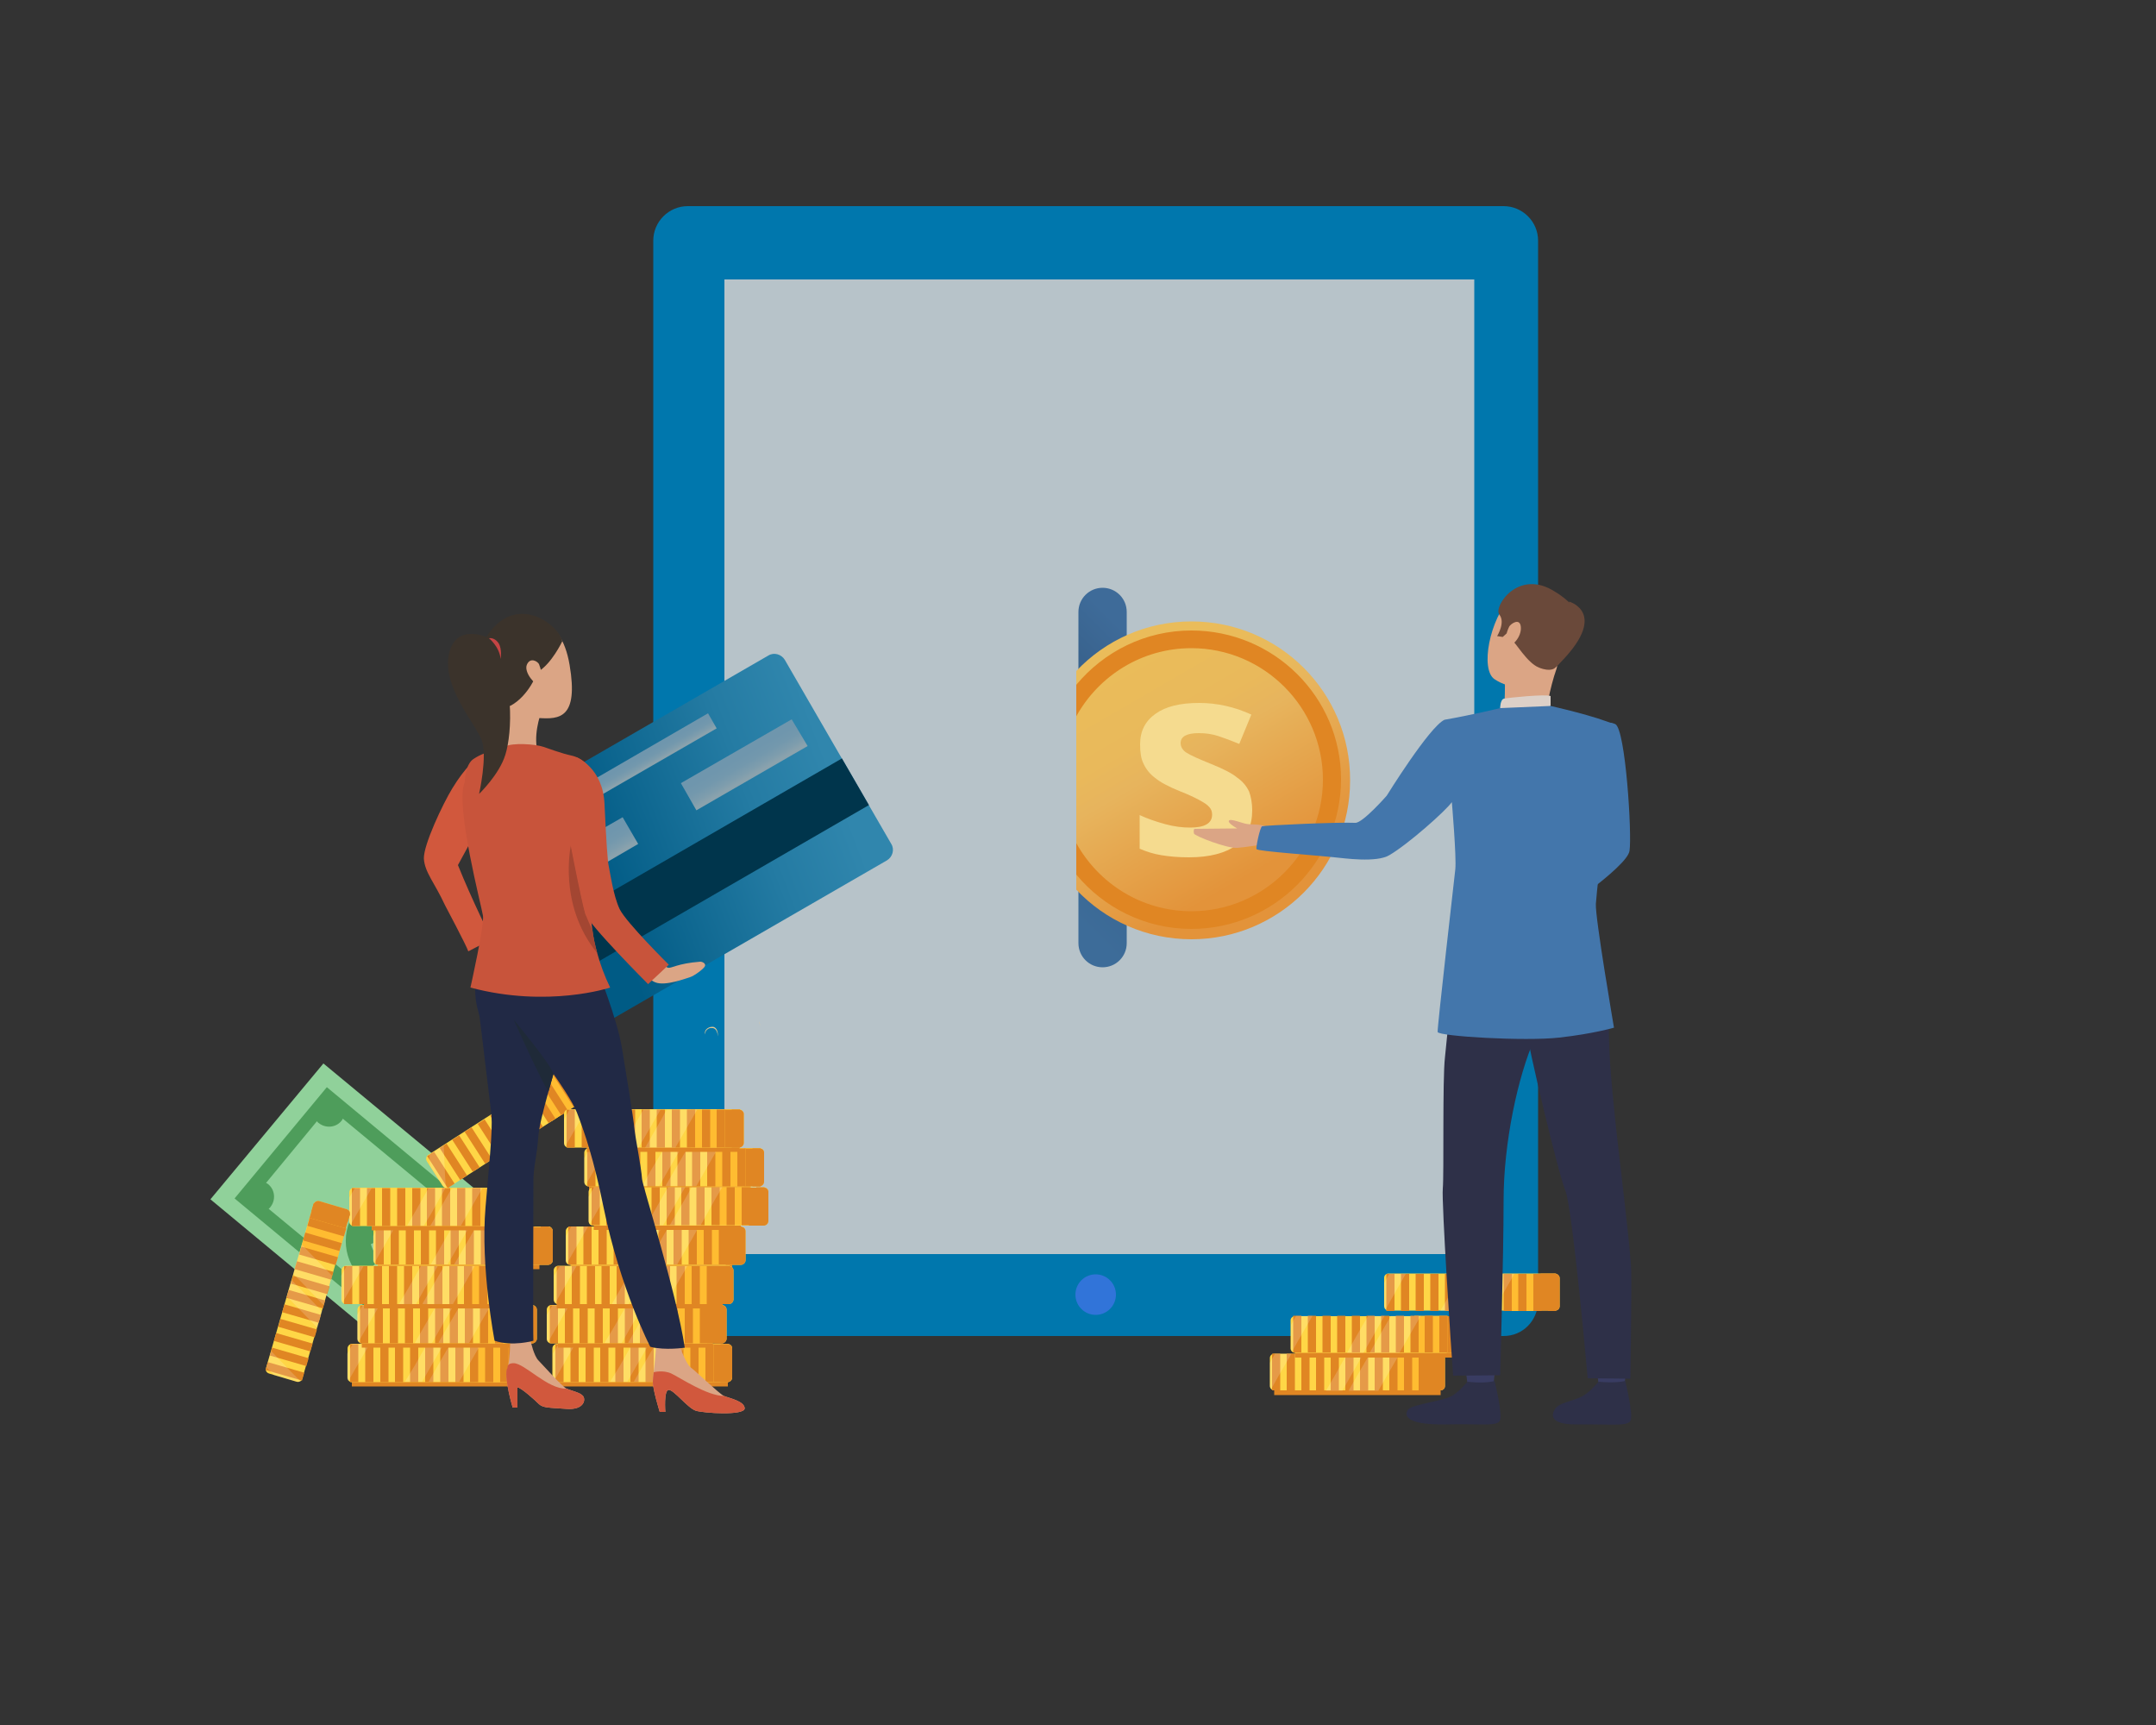 <svg xmlns="http://www.w3.org/2000/svg" xmlns:xlink="http://www.w3.org/1999/xlink" id="prefix__OBJECTS" x="0" y="0" viewBox="0 100 500 400" xml:space="preserve"><rect x="0" y="100" width="500" height="400" fill="#333333" stroke="none"/><style>@-webkit-keyframes effect-2{0%,to{transform:translateX(0);-webkit-transform:translateX(0)}50%{transform:translateX(25px) rotateY(-25deg);-webkit-transform:translateX(25px) rotateY(-25deg)}}@keyframes effect-2{0%,to{transform:translateX(0);-webkit-transform:translateX(0)}50%{transform:translateX(25px) rotateY(-25deg);-webkit-transform:translateX(25px) rotateY(-25deg)}}@-webkit-keyframes effect-1{0%,to{transform:rotateY(0deg) translateX(0);-webkit-transform:rotateY(0deg) translateX(0)}50%{transform:rotateY(25deg) translateX(50px);-webkit-transform:rotateY(25deg) translateX(50px)}}@keyframes effect-1{0%,to{transform:rotateY(0deg) translateX(0);-webkit-transform:rotateY(0deg) translateX(0)}50%{transform:rotateY(25deg) translateX(50px);-webkit-transform:rotateY(25deg) translateX(50px)}}.prefix__st4{fill:#e2c793}.prefix__st5{fill:#e08623}.prefix__st6{fill:#ffd646}.prefix__st7{fill:#ffbc31}.prefix__st8{opacity:.17;fill:#fff}.prefix__st10{fill:#90d19a}.prefix__st11{fill:#4e9d5b}.prefix__st17{fill:#d1583d}.prefix__st18{fill:#dba585}.prefix__st19{fill:#212945}.prefix__st21{fill:#c8543b}.prefix__st22{fill:#3b332b}.prefix__st28{fill:#4376ab}.prefix__st29{fill:#393c62}.prefix__st30{fill:#2e3048}.prefix__st31{fill:#6a493a}.prefix__effect-2{-webkit-animation:effect-2 5s cubic-bezier(.075,.82,.165,1) infinite;animation:effect-2 5s linear cubic-bezier(.075,.82,.165,1) infinite}</style><path d="M348.7 409.8H159.5c-4.4 0-8-3.6-8-8v-246c0-4.4 3.6-8 8-8h189.2c4.4 0 8 3.6 8 8v246c-.1 4.5-3.6 8-8 8z" fill="#0077ad"></path><path fill="#b7c3c9" d="M168 164.8h173.9v226H168z"></path><circle cx="254.1" cy="400.2" r="4.7" opacity=".54" fill="#5c71ff"></circle><path class="prefix__st4" d="M176.3 338.2c0-.4-.1-.9-.2-1.4v-.3.6c.1.4.2.8.2 1.1zM165.4 338.1h-.3c-.5 0-1.1.3-1.4.7-.2.3-.3.7-.2 1.1 0-.3.1-.5.2-.8.3-.5.9-.8 1.4-.7h.3c.8.2 1 1.2 1.1 1.9v-.2c0-.7-.2-1.8-1.1-2z"></path><path class="prefix__st5" d="M295.5 421.6h38.6v1.9h-38.6z"></path><path class="prefix__st6" d="M335.1 414.9v6.5c0 .6-.5 1-1 1h-38.6c-.3 0-.5-.1-.7-.3-.2-.2-.3-.5-.3-.7v-6.5c0-.6.5-1 1-1H334c.6 0 1.1.5 1.1 1z"></path><path class="prefix__st5" d="M335.1 414.9v6.5c0 .6-.5 1-1 1h-3.4v-8.5h3.4c.5 0 1 .5 1 1z"></path><path class="prefix__st7" d="M323.1 413.9h7.7v8.5h-7.7z"></path><path class="prefix__st5" d="M295 413.9h1.9v8.5H295zM298.4 413.9h1.9v8.5h-1.9zM301.8 413.9h1.9v8.5h-1.9zM305.2 413.9h1.9v8.5h-1.9zM308.6 413.9h1.9v8.5h-1.9zM312 413.9h1.9v8.5H312zM315.4 413.9h1.9v8.5h-1.9zM318.8 413.9h1.9v8.5h-1.9zM322.2 413.9h1.9v8.5h-1.9zM325.6 413.9h1.9v8.5h-1.9zM329 413.9h1.9v8.5H329zM332.4 413.9h1.9v8.5h-1.9z"></path><path class="prefix__st8" d="M316.2 413.9l-3.3 5.8-1.6 2.8h-3.8l2.1-3.6 2.8-5zM299.5 413.9l-3.3 5.7-1.4 2.5c-.2-.2-.3-.5-.3-.7V416l1.2-2.1h3.8zM324.6 413.9l-1.5 2.6-3.4 5.9v.1h-6.9l.1-.3 3.4-5.9 1.4-2.4z"></path><g><path class="prefix__st5" d="M300.3 412.9h36.5v1.9h-36.5z"></path><path class="prefix__st6" d="M339.9 406.2v6.5c0 .6-.5 1-1 1h-38.6c-.3 0-.5-.1-.7-.3-.2-.2-.3-.5-.3-.7v-6.5c0-.6.5-1 1-1h38.6c.6-.1 1 .4 1 1z"></path><path class="prefix__st5" d="M339.9 406.2v6.5c0 .6-.5 1-1 1h-3.4v-8.5h3.4c.6-.1 1 .4 1 1z"></path><path class="prefix__st7" d="M328 405.1h7.7v8.5H328z"></path><path class="prefix__st5" d="M299.9 405.1h1.9v8.5h-1.9zM303.3 405.1h1.9v8.5h-1.9zM306.7 405.1h1.9v8.5h-1.9zM310.1 405.1h1.9v8.5h-1.9zM313.5 405.1h1.9v8.5h-1.9zM316.9 405.1h1.9v8.5h-1.9zM320.3 405.1h1.9v8.5h-1.9zM323.7 405.1h1.9v8.5h-1.9zM327.1 405.1h1.9v8.5h-1.9zM330.4 405.1h1.9v8.5h-1.9zM333.8 405.1h1.9v8.5h-1.9zM337.2 405.1h1.9v8.5h-1.9z"></path><path class="prefix__st8" d="M321.1 405.1l-3.3 5.8-1.6 2.8h-3.8l2-3.6 2.9-5zM304.4 405.1l-3.3 5.7-1.4 2.5c-.2-.2-.3-.5-.3-.7v-5.4l1.2-2.1h3.8zM329.5 405.1l-1.5 2.6-3.4 5.9v.1h-6.9l.1-.3 3.4-5.9 1.4-2.4z"></path></g><g><path class="prefix__st6" d="M361.7 396.4v6.5c0 .6-.5 1-1 1H322c-.3 0-.5-.1-.7-.3-.2-.2-.3-.5-.3-.8v-6.5c0-.6.5-1 1-1h38.7c.5.1 1 .5 1 1.1z"></path><path class="prefix__st5" d="M361.7 396.4v6.5c0 .6-.5 1-1 1h-3.4v-8.6h3.4c.5.1 1 .5 1 1.1z"></path><path class="prefix__st7" d="M349.7 395.4h7.7v8.6h-7.7z"></path><path class="prefix__st5" d="M321.5 395.4h1.9v8.6h-1.9zM324.9 395.4h1.9v8.6h-1.9zM328.3 395.4h1.9v8.6h-1.9zM331.7 395.4h1.9v8.6h-1.9zM335.1 395.4h1.9v8.6h-1.9zM338.5 395.4h1.9v8.6h-1.9zM341.9 395.4h1.9v8.6h-1.9zM345.3 395.4h1.9v8.6h-1.9zM348.7 395.4h1.9v8.6h-1.9zM352.1 395.4h1.9v8.6h-1.9zM355.6 395.4h1.9v8.6h-1.9zM359 395.4h1.9v8.6H359z"></path><path class="prefix__st8" d="M342.8 395.4l-3.3 5.7-1.7 2.9H334l2.1-3.6 2.8-5zM326 395.4l-3.3 5.8-1.4 2.5c-.2-.2-.3-.5-.3-.8v-5.4l1.2-2.1h3.8zM351.2 395.4l-1.5 2.6-3.4 5.9-.1.1h-6.9l.2-.3 3.4-6 1.3-2.3z"></path></g><g><defs><path id="prefix__SVGID_1_" d="M113.8 373c.6 1.3 0 2.8-1.2 3.5-12.8 6.8-22.8 18.9-27.1 32.7-.4 1.4-1.8 2.2-3.2 1.9-1.4-.3-58.4-50.3-57.9-51.8 4.7-15.1 15.7-28.4 29.7-35.8 1.2-.8 59.1 48.2 59.7 49.5z"></path></defs><clipPath id="prefix__SVGID_2_"><use xlink:href="#prefix__SVGID_1_"></use></clipPath><g clip-path="url(#prefix__SVGID_2_)"><path class="prefix__st10" d="M48.8 378.1l44.6 37 4.2 3.5c.4-1.2.9-2.5 1.4-3.7.4-1 .9-2 1.4-3.1 4-8.1 10.1-15.4 17.4-20.7.9-.7 1.8-1.3 2.8-1.9 1.1-.7 2.3-1.4 3.4-2l-4.2-3.5L75 346.6l-26.2 31.5z"></path><path class="prefix__st11" d="M54.4 377.9L95 411.6l4.1 3.4c.4-1 .9-2 1.4-3.1l-4-3.3-34.2-28.3c.1-.1.3-.2.4-.4 1.3-1.6 1.1-4-.5-5.3-.1-.1-.3-.2-.5-.3L73.5 360c.1.1.2.3.4.4 1.6 1.3 4 1.1 5.3-.5.1-.1.2-.3.3-.5l34.3 28.4 4 3.4c.9-.7 1.8-1.3 2.8-1.9l-4.1-3.4-40.7-33.8-21.4 25.8z"></path><path class="prefix__st11" d="M83 380c-4.3 5.2-3.6 12.8 1.6 17.1 5.2 4.3 12.9 3.6 17.1-1.6 4.3-5.2 3.6-12.9-1.6-17.1-5.2-4.3-12.8-3.6-17.1 1.6z"></path><g><path class="prefix__st10" d="M90.7 382.8c1.4-1.6 3.4-1.5 5.2-.2l1.7-1.9 1.6 1.3-1.7 2c1 1.2 1.7 2.7 2 4.1l-2.3 1c-.2-1.6-1.1-3.3-2.1-4.2-.8-.7-1.6-.9-2.1-.3-1.5 1.7 4.2 4.9 1.5 8.1-1.2 1.4-3 1.5-4.9.4L88 395l-1.6-1.3 1.6-1.8c-1-1-1.7-2.3-2-3.4l2.3-1c.5 1.4 1.3 2.8 2 3.4.7.6 1.4.8 1.8.3 1.4-1.9-4.3-5.1-1.4-8.4z"></path></g></g></g><g><path class="prefix__st5" d="M81.6 419.6h39.6v1.9H81.6z"></path><path class="prefix__st6" d="M122.2 412.7v6.7c0 .6-.5 1.1-1.1 1.1H81.6c-.3 0-.5-.1-.7-.3-.2-.2-.3-.5-.3-.8v-6.7c0-.6.5-1.1 1.1-1.1h39.6c.5.1.9.5.9 1.1z"></path><path class="prefix__st5" d="M122.2 412.7v6.7c0 .6-.5 1.1-1.1 1.1h-3.5v-8.8h3.5c.7 0 1.1.4 1.1 1z"></path><path class="prefix__st7" d="M110 411.7h7.9v8.8H110z"></path><path class="prefix__st5" d="M81.2 411.7h1.9v8.8h-1.9zM84.7 411.7h1.9v8.8h-1.9zM88.2 411.7h1.9v8.8h-1.9zM91.6 411.7h1.9v8.8h-1.9zM95.1 411.7H97v8.8h-1.9zM98.6 411.7h1.9v8.8h-1.9zM102.1 411.7h1.9v8.8h-1.9zM105.6 411.7h1.9v8.8h-1.9zM109 411.7h1.9v8.8H109zM112.5 411.7h1.9v8.8h-1.9zM116 411.7h1.9v8.8H116zM119.5 411.7h1.9v8.8h-1.9z"></path><path class="prefix__st8" d="M102.9 411.7l-3.4 5.9-1.6 2.8h-4l2.2-3.6 2.9-5.1zM85.7 411.7l-3.4 5.9-1.5 2.6c-.2-.2-.3-.5-.3-.8v-5.5l1.3-2.2h3.9zM111.5 411.7l-1.5 2.6-3.5 6.1h-7.1l.1-.2 3.5-6.1 1.4-2.4z"></path><g><path class="prefix__st5" d="M83.9 410.6h37.5v1.9H83.9z"></path><path class="prefix__st6" d="M124.5 403.7v6.7c0 .6-.5 1.1-1.1 1.1H83.9c-.3 0-.5-.1-.7-.3-.2-.2-.3-.5-.3-.8v-6.7c0-.6.5-1.1 1.1-1.1h39.6c.4.1.9.5.9 1.1z"></path><path class="prefix__st5" d="M124.5 403.7v6.7c0 .6-.5 1.1-1.1 1.1H120v-8.8h3.5c.5 0 1 .4 1 1z"></path><path class="prefix__st7" d="M112.3 402.7h7.9v8.8h-7.9z"></path><path class="prefix__st5" d="M83.5 402.7h1.9v8.8h-1.9zM86.9 402.7h1.9v8.8h-1.9zM90.4 402.7h1.9v8.8h-1.9zM93.9 402.7h1.9v8.8h-1.9zM97.4 402.7h1.9v8.8h-1.9zM100.9 402.7h1.9v8.8h-1.9zM104.3 402.7h1.9v8.8h-1.9zM107.8 402.7h1.9v8.8h-1.9zM111.3 402.7h1.9v8.8h-1.9zM114.8 402.7h1.9v8.8h-1.9zM118.3 402.7h1.9v8.8h-1.9zM121.8 402.7h1.9v8.8h-1.9z"></path><path class="prefix__st8" d="M105.2 402.7l-3.4 5.9-1.6 2.8h-4l2.1-3.7 2.9-5zM88 402.7l-3.4 5.9-1.5 2.6c-.2-.2-.3-.5-.3-.8v-5.5l1.3-2.2H88zM113.8 402.7l-1.5 2.6-3.5 6.1h-7.1l.1-.3 3.5-6 1.4-2.4z"></path></g><g><path class="prefix__st5" d="M87.6 392.4h37.5v1.9H87.6z"></path><path class="prefix__st6" d="M128.2 385.5v6.7c0 .6-.5 1.1-1.1 1.1H87.6c-.3 0-.5-.1-.7-.3-.2-.2-.3-.5-.3-.8v-6.7c0-.6.5-1.1 1.1-1.1h39.6c.4 0 .9.5.9 1.1z"></path><path class="prefix__st5" d="M128.2 385.5v6.7c0 .6-.5 1.1-1.1 1.1h-3.5v-8.8h3.5c.6-.1 1.1.4 1.1 1z"></path><path class="prefix__st7" d="M115.9 384.4h7.9v8.8h-7.9z"></path><path class="prefix__st5" d="M87.1 384.4H89v8.8h-1.9zM90.6 384.4h1.9v8.8h-1.9zM94.1 384.4H96v8.8h-1.9zM97.6 384.4h1.9v8.8h-1.9zM101.1 384.4h1.9v8.8h-1.9zM104.5 384.4h1.9v8.8h-1.9zM108 384.4h1.9v8.8H108zM111.5 384.4h1.9v8.8h-1.9zM115 384.4h1.9v8.8H115zM118.5 384.4h1.9v8.8h-1.9zM122 384.4h1.9v8.8H122zM125.4 384.4h1.9v8.8h-1.9z"></path><path class="prefix__st8" d="M108.9 384.4l-3.4 5.9-1.7 2.9h-3.9l2.1-3.7 2.9-5.1zM91.7 384.4l-3.4 5.9-1.5 2.6c-.2-.2-.3-.5-.3-.8v-5.5l1.3-2.2h3.9zM117.4 384.4l-1.5 2.7-3.5 6.1h-7.1l.2-.3 3.5-6 1.4-2.5z"></path></g><g><path class="prefix__st5" d="M136.6 374.2h37.5v1.9h-37.5z"></path><path class="prefix__st6" d="M177.2 367.3v6.7c0 .6-.5 1.1-1.1 1.1h-39.6c-.3 0-.5-.1-.7-.3-.2-.2-.3-.5-.3-.8v-6.7c0-.6.5-1.1 1.1-1.1h39.6c.6.1 1 .5 1 1.1z"></path><path class="prefix__st5" d="M177.2 367.3v6.7c0 .6-.5 1.1-1.1 1.1h-3.5v-8.8h3.5c.7 0 1.1.4 1.1 1z"></path><path class="prefix__st7" d="M165 366.3h7.9v8.8H165z"></path><path class="prefix__st5" d="M136.2 366.3h1.9v8.8h-1.9zM139.7 366.3h1.9v8.8h-1.9zM143.1 366.3h1.9v8.8h-1.9zM146.6 366.3h1.9v8.8h-1.9zM150.1 366.3h1.9v8.8h-1.9zM153.6 366.3h1.9v8.8h-1.9zM157.1 366.3h1.9v8.8h-1.9zM160.5 366.3h1.9v8.8h-1.9zM164 366.3h1.9v8.8H164zM167.5 366.3h1.9v8.8h-1.9zM171 366.3h1.9v8.8H171zM174.5 366.3h1.9v8.8h-1.9z"></path><path class="prefix__st8" d="M157.9 366.3l-3.4 5.9-1.6 2.8h-4l2.1-3.7 3-5zM140.7 366.3l-3.4 5.9-1.5 2.6c-.2-.2-.3-.5-.3-.8v-5.5l1.3-2.2h3.9zM166.5 366.3l-1.5 2.6-3.5 6.1h-7.1l.1-.3 3.5-6 1.4-2.4z"></path></g><g><path class="prefix__st5" d="M84.4 401.5h35.4v1.9H84.4z"></path><path class="prefix__st6" d="M120.8 394.6v6.7c0 .6-.5 1.1-1.1 1.1H80.2c-.3 0-.5-.1-.7-.3-.2-.2-.3-.5-.3-.8v-6.7c0-.6.5-1.1 1.1-1.1h39.6c.5.1.9.6.9 1.1z"></path><path class="prefix__st5" d="M120.8 394.6v6.7c0 .6-.5 1.1-1.1 1.1h-3.5v-8.8h3.5c.7 0 1.1.5 1.1 1z"></path><path class="prefix__st7" d="M108.6 393.6h7.9v8.8h-7.9z"></path><path class="prefix__st5" d="M79.8 393.6h1.9v8.8h-1.9zM83.3 393.6h1.9v8.8h-1.9zM86.7 393.6h1.9v8.8h-1.9zM90.2 393.6h1.9v8.8h-1.9zM93.7 393.6h1.9v8.8h-1.9zM97.2 393.6h1.9v8.8h-1.9zM100.7 393.6h1.9v8.8h-1.9zM104.2 393.6h1.9v8.8h-1.9zM107.6 393.6h1.9v8.8h-1.9zM111.1 393.6h1.9v8.8h-1.9zM114.6 393.6h1.9v8.8h-1.9zM118.1 393.6h1.9v8.8h-1.9z"></path><path class="prefix__st8" d="M101.5 393.6l-3.4 5.9-1.6 2.9h-4l2.2-3.7 2.9-5.1zM84.3 393.6l-3.4 5.9-1.5 2.6c-.2-.2-.3-.5-.3-.8v-5.5l1.3-2.2h3.9zM110.1 393.6l-1.5 2.6-3.5 6.1v.1H98l.1-.3 3.5-6.1 1.4-2.4z"></path></g><g><path class="prefix__st5" d="M86.2 383.4h35.4v1.9H86.2z"></path><path class="prefix__st6" d="M122.7 376.5v6.7c0 .6-.5 1.1-1.1 1.1H82c-.3 0-.5-.1-.7-.3-.2-.2-.3-.5-.3-.8v-6.7c0-.6.5-1.1 1.1-1.1h39.6c.5.1 1 .5 1 1.1z"></path><path class="prefix__st5" d="M122.7 376.5v6.7c0 .6-.5 1.1-1.1 1.1h-3.5v-8.8h3.5c.6 0 1.1.4 1.1 1z"></path><path class="prefix__st7" d="M110.4 375.5h7.9v8.8h-7.9z"></path><path class="prefix__st5" d="M81.6 375.5h1.9v8.8h-1.9zM85.1 375.5H87v8.8h-1.9zM88.6 375.5h1.9v8.8h-1.9zM92.1 375.5H94v8.8h-1.9zM95.6 375.5h1.9v8.8h-1.9zM99 375.5h1.9v8.8H99zM102.5 375.5h1.9v8.8h-1.9zM106 375.5h1.9v8.8H106zM109.5 375.5h1.9v8.8h-1.9zM113 375.5h1.9v8.8H113zM116.4 375.5h1.9v8.8h-1.9zM119.9 375.5h1.9v8.8h-1.9z"></path><path class="prefix__st8" d="M103.3 375.5l-3.3 5.9-1.7 2.8h-3.9l2.1-3.6 2.9-5.1zM86.2 375.5l-3.4 5.9-1.5 2.6c-.2-.2-.3-.5-.3-.8v-5.5l1.3-2.2h3.9zM111.9 375.5l-1.5 2.6-3.5 6.1h-7.1l.2-.3 3.4-6 1.4-2.4z"></path></g><g><path class="prefix__st6" d="M74 378.5l6.4 1.9c.6.2.9.7.7 1.3l-11 38c-.1.3-.2.5-.5.6-.2.1-.5.2-.8.1l-6.4-1.9c-.6-.2-.9-.7-.7-1.3l11-38c.2-.5.8-.8 1.3-.7z"></path><path class="prefix__st5" d="M74 378.5l6.4 1.9c.6.2.9.7.7 1.3l-1 3.4-8.4-2.4 1-3.4c.2-.6.8-.9 1.3-.8z"></path><path transform="rotate(-73.841 74.918 387.467)" class="prefix__st7" d="M71 383.1h7.9v8.8H71z"></path><path transform="rotate(-73.841 66.056 417.983)" class="prefix__st5" d="M65.1 413.6H67v8.8h-1.9z"></path><path transform="rotate(-73.841 67.028 414.644)" class="prefix__st5" d="M66.1 410.3H68v8.8h-1.9z"></path><path transform="rotate(-73.841 67.993 411.297)" class="prefix__st5" d="M67.1 406.9H69v8.8h-1.9z"></path><path transform="rotate(-73.854 68.961 407.941)" class="prefix__st5" d="M68 403.6h1.9v8.8H68z"></path><path transform="rotate(-73.841 69.93 404.611)" class="prefix__st5" d="M69 400.2h1.9v8.8H69z"></path><path transform="rotate(-73.847 70.91 401.292)" class="prefix__st5" d="M70 396.9h1.9v8.8H70z"></path><path transform="rotate(-73.841 71.867 397.926)" class="prefix__st5" d="M70.9 393.6h1.9v8.8h-1.9z"></path><path transform="rotate(-73.852 72.845 394.61)" class="prefix__st5" d="M71.9 390.2h1.9v8.8h-1.9z"></path><path transform="rotate(-73.841 73.807 391.242)" class="prefix__st5" d="M72.9 386.9h1.9v8.8h-1.9z"></path><path transform="rotate(-73.847 74.784 387.92)" class="prefix__st5" d="M73.8 383.5h1.9v8.8h-1.9z"></path><path transform="rotate(-73.841 75.744 384.556)" class="prefix__st5" d="M74.8 380.2h1.9v8.8h-1.9z"></path><path transform="rotate(-73.841 76.722 381.22)" class="prefix__st5" d="M75.8 376.8h1.9v8.8h-1.9z"></path><path class="prefix__st8" d="M67.6 396.8l4.8 4.9 2.3 2.4-1.1 3.8-3-3.1-4.1-4.2zM62.9 413.3l4.7 4.9 2.1 2.1c-.2.1-.5.2-.8.1l-5.3-1.5-1.8-1.8 1.1-3.8zM70 388.6l2.1 2.2 4.9 5-1.9 6.8-.3-.2-4.8-5-2-2z"></path></g><g><path class="prefix__st6" d="M134.1 346.8l3.6 5.6c.3.5.2 1.1-.3 1.5l-33.3 21.4c-.2.2-.5.2-.8.1-.3 0-.5-.2-.7-.5l-3.6-5.6c-.3-.5-.2-1.1.3-1.5l33.3-21.4c.6-.2 1.2-.1 1.5.4z"></path><path class="prefix__st5" d="M134.1 346.8l3.6 5.6c.3.5.2 1.1-.3 1.5l-2.9 1.9-4.7-7.4 2.9-1.9c.5-.3 1.1-.2 1.4.3z"></path><path transform="rotate(-32.719 128.941 354.086)" class="prefix__st7" d="M125 349.7h7.9v8.8H125z"></path><path transform="rotate(-32.712 102.214 371.297)" class="prefix__st5" d="M101.3 366.9h1.9v8.8h-1.9z"></path><path transform="rotate(-32.719 105.14 369.412)" class="prefix__st5" d="M104.2 365h1.9v8.8h-1.9z"></path><path transform="rotate(-32.716 108.045 367.475)" class="prefix__st5" d="M107.1 363.1h1.9v8.8h-1.9z"></path><path transform="rotate(-32.719 110.993 365.641)" class="prefix__st5" d="M110 361.2h1.9v8.8H110z"></path><path transform="rotate(-32.712 113.928 363.772)" class="prefix__st5" d="M113 359.4h1.9v8.8H113z"></path><path transform="rotate(-32.719 116.855 361.887)" class="prefix__st5" d="M115.9 357.5h1.9v8.8h-1.9z"></path><path transform="rotate(-32.719 119.784 360.005)" class="prefix__st5" d="M118.8 355.6h1.9v8.8h-1.9z"></path><path transform="rotate(-32.719 122.703 358.11)" class="prefix__st5" d="M121.8 353.7h1.9v8.8h-1.9z"></path><path transform="rotate(-32.719 125.635 356.234)" class="prefix__st5" d="M124.7 351.8h1.9v8.8h-1.9z"></path><path transform="rotate(-32.719 128.566 354.357)" class="prefix__st5" d="M127.6 350h1.9v8.8h-1.9z"></path><path transform="rotate(-32.719 131.499 352.48)" class="prefix__st5" d="M130.5 348.1h1.9v8.8h-1.9z"></path><path transform="rotate(-32.719 134.42 350.591)" class="prefix__st5" d="M133.5 346.2h1.9v8.8h-1.9z"></path><path class="prefix__st8" d="M117.3 356.4l.4 6.7.1 3.3-3.3 2.2-.2-4.3-.3-5.8zM102.9 365.6l.3 6.8.2 3c-.3 0-.5-.2-.7-.5l-3-4.6-.1-2.5 3.3-2.2zM124.5 351.7l.2 3.1.3 7-5.9 3.8v-.3l-.4-7-.1-2.8z"></path></g><g><path class="prefix__st5" d="M136.1 365.2h35.4v1.9h-35.4z"></path><path class="prefix__st6" d="M172.5 358.3v6.7c0 .6-.5 1.1-1.1 1.1h-39.6c-.3 0-.5-.1-.7-.3-.2-.2-.3-.5-.3-.8v-6.7c0-.6.5-1.1 1.1-1.1h39.6c.5.1 1 .6 1 1.1z"></path><path class="prefix__st5" d="M172.5 358.3v6.7c0 .6-.5 1.1-1.1 1.1h-3.5v-8.8h3.5c.6 0 1.1.5 1.1 1z"></path><path class="prefix__st7" d="M160.2 357.3h7.9v8.8h-7.9z"></path><path class="prefix__st5" d="M131.4 357.3h1.9v8.8h-1.9zM134.9 357.3h1.9v8.8h-1.9zM138.4 357.3h1.9v8.8h-1.9zM141.9 357.3h1.9v8.8h-1.9zM145.4 357.3h1.9v8.8h-1.9zM148.8 357.3h1.9v8.8h-1.9zM152.3 357.3h1.9v8.8h-1.9zM155.8 357.3h1.9v8.8h-1.9zM159.3 357.3h1.9v8.8h-1.9zM162.8 357.3h1.9v8.8h-1.9zM166.2 357.3h1.9v8.8h-1.9zM169.7 357.3h1.9v8.8h-1.9z"></path><path class="prefix__st8" d="M153.2 357.3l-3.4 5.9-1.7 2.9h-3.9l2.1-3.7 2.9-5.1zM136 357.3l-3.4 5.9-1.5 2.6c-.2-.2-.3-.5-.3-.8v-5.5l1.3-2.2h3.9zM161.7 357.3l-1.5 2.6-3.5 6.1v.1h-7.1l.2-.3 3.5-6.1 1.3-2.4z"></path></g><g><path class="prefix__st5" d="M129.2 419.6h39.6v1.9h-39.6z"></path><path class="prefix__st6" d="M169.8 412.7v6.7c0 .6-.5 1.1-1.1 1.1h-39.6c-.3 0-.5-.1-.7-.3-.2-.2-.3-.5-.3-.8v-6.7c0-.6.5-1.1 1.1-1.1h39.6c.6.1 1 .5 1 1.1z"></path><path class="prefix__st5" d="M169.8 412.7v6.7c0 .6-.5 1.1-1.1 1.1h-3.5v-8.8h3.5c.7 0 1.1.4 1.1 1z"></path><path class="prefix__st7" d="M157.6 411.7h7.9v8.8h-7.9z"></path><path class="prefix__st5" d="M128.8 411.7h1.9v8.8h-1.9zM132.3 411.7h1.9v8.8h-1.9zM135.8 411.7h1.9v8.8h-1.9zM139.2 411.7h1.9v8.8h-1.9zM142.7 411.7h1.9v8.8h-1.9zM146.2 411.7h1.9v8.8h-1.9zM149.7 411.7h1.9v8.8h-1.9zM153.2 411.7h1.9v8.8h-1.9zM156.6 411.7h1.9v8.8h-1.9zM160.1 411.7h1.9v8.8h-1.9zM163.6 411.7h1.9v8.8h-1.9zM167.1 411.7h1.9v8.8h-1.9z"></path><path class="prefix__st8" d="M150.5 411.7l-3.4 5.9-1.6 2.8h-4l2.2-3.6 2.9-5.1zM133.4 411.7l-3.4 5.9-1.5 2.6c-.2-.2-.3-.5-.3-.8v-5.5l1.3-2.2h3.9zM159.1 411.7l-1.5 2.6-3.5 6.1H147l.1-.2 3.5-6.1 1.4-2.4z"></path></g><g><path class="prefix__st5" d="M129.4 410.6h35.9v1.9h-35.9z"></path><path class="prefix__st6" d="M168.5 403.7v6.7c0 .6-.5 1.1-1.1 1.1h-39.6c-.3 0-.5-.1-.7-.3-.2-.2-.3-.5-.3-.8v-6.7c0-.6.5-1.1 1.1-1.1h39.6c.6.1 1 .5 1 1.1z"></path><path class="prefix__st5" d="M168.5 403.7v6.7c0 .6-.5 1.1-1.1 1.1H164v-8.8h3.5c.6 0 1 .4 1 1z"></path><path class="prefix__st7" d="M156.3 402.7h7.9v8.8h-7.9z"></path><path class="prefix__st5" d="M127.5 402.7h1.9v8.8h-1.9zM131 402.7h1.9v8.8H131zM134.4 402.7h1.9v8.8h-1.9zM137.9 402.7h1.9v8.8h-1.9zM141.4 402.7h1.9v8.8h-1.9zM144.9 402.7h1.9v8.8h-1.9zM148.4 402.7h1.9v8.8h-1.9zM151.9 402.7h1.9v8.8h-1.9zM155.3 402.7h1.9v8.8h-1.9zM158.8 402.7h1.9v8.8h-1.9zM162.3 402.7h1.9v8.8h-1.9zM165.8 402.7h1.9v8.8h-1.9z"></path><path class="prefix__st8" d="M149.2 402.7l-3.4 5.9-1.6 2.8h-4l2.2-3.7 2.9-5zM132 402.7l-3.4 5.9-1.5 2.6c-.2-.2-.3-.5-.3-.8v-5.5l1.3-2.2h3.9zM157.8 402.7l-1.5 2.6-3.5 6.1h-7.1l.1-.3 3.5-6 1.4-2.4z"></path></g><g><path class="prefix__st5" d="M132.3 392.4h37.5v1.9h-37.5z"></path><path class="prefix__st6" d="M172.9 385.5v6.7c0 .6-.5 1.1-1.1 1.1h-39.6c-.3 0-.5-.1-.7-.3-.2-.2-.3-.5-.3-.8v-6.7c0-.6.5-1.1 1.1-1.1h39.6c.5 0 1 .5 1 1.1z"></path><path class="prefix__st5" d="M172.9 385.5v6.7c0 .6-.5 1.1-1.1 1.1h-3.5v-8.8h3.5c.6-.1 1.1.4 1.1 1z"></path><path class="prefix__st7" d="M160.6 384.4h7.9v8.8h-7.9z"></path><path class="prefix__st5" d="M131.8 384.4h1.9v8.8h-1.9zM135.3 384.4h1.9v8.8h-1.9zM138.8 384.4h1.9v8.8h-1.9zM142.3 384.4h1.9v8.8h-1.9zM145.8 384.4h1.9v8.8h-1.9zM149.3 384.4h1.9v8.8h-1.9zM152.7 384.4h1.9v8.8h-1.9zM156.2 384.4h1.9v8.8h-1.9zM159.7 384.4h1.9v8.8h-1.9zM163.2 384.4h1.9v8.8h-1.9zM166.7 384.4h1.9v8.8h-1.9zM170.1 384.4h1.9v8.8h-1.9z"></path><path class="prefix__st8" d="M153.6 384.4l-3.4 5.9-1.7 2.9h-3.9l2.1-3.7 2.9-5.1zM136.4 384.4l-3.4 5.9-1.5 2.6c-.2-.2-.3-.5-.3-.8v-5.5l1.3-2.2h3.9zM162.1 384.4l-1.5 2.7-3.5 6v.1H150l.2-.3 3.5-6.1 1.4-2.4z"></path></g><g><path class="prefix__st5" d="M129.1 401.5h38.5v1.9h-38.5z"></path><path class="prefix__st6" d="M170.1 394.6v6.7c0 .6-.5 1.1-1.1 1.1h-39.6c-.3 0-.5-.1-.7-.3-.2-.2-.3-.5-.3-.8v-6.7c0-.6.5-1.1 1.1-1.1h39.6c.6.1 1 .6 1 1.1z"></path><path class="prefix__st5" d="M170.1 394.6v6.7c0 .6-.5 1.1-1.1 1.1h-3.5v-8.8h3.5c.7 0 1.1.5 1.1 1z"></path><path class="prefix__st7" d="M157.9 393.6h7.9v8.8h-7.9z"></path><path class="prefix__st5" d="M129.1 393.6h1.9v8.8h-1.9zM132.6 393.6h1.9v8.8h-1.9zM136.1 393.6h1.9v8.8h-1.9zM139.5 393.6h1.9v8.8h-1.9zM143 393.6h1.9v8.8H143zM146.5 393.6h1.9v8.8h-1.9zM150 393.6h1.9v8.8H150zM153.5 393.6h1.9v8.8h-1.9zM156.9 393.6h1.9v8.8h-1.9zM160.4 393.6h1.9v8.8h-1.9zM163.9 393.6h1.9v8.8h-1.9zM167.4 393.6h1.9v8.8h-1.9z"></path><path class="prefix__st8" d="M150.8 393.6l-3.4 5.9-1.6 2.9h-3.9l2.1-3.7 2.9-5.1zM133.7 393.6l-3.4 5.9-1.5 2.6c-.2-.2-.3-.5-.3-.8v-5.5l1.3-2.2h3.9zM159.4 393.6l-1.5 2.6-3.5 6.1v.1h-7.1l.1-.3 3.5-6.1 1.4-2.4z"></path></g><g><path class="prefix__st5" d="M137.7 383.3h34.1v1.9h-34.1z"></path><path class="prefix__st6" d="M178.2 376.4v6.7c0 .6-.5 1.1-1.1 1.1h-39.6c-.3 0-.5-.1-.7-.3-.2-.2-.3-.5-.3-.8v-6.7c0-.6.5-1.1 1.1-1.1h39.6c.5 0 1 .5 1 1.1z"></path><path class="prefix__st5" d="M178.2 376.4v6.7c0 .6-.5 1.1-1.1 1.1h-3.5v-8.8h3.5c.6-.1 1.1.4 1.1 1z"></path><path class="prefix__st7" d="M165.9 375.3h7.9v8.8h-7.9z"></path><path class="prefix__st5" d="M137.2 375.3h1.9v8.8h-1.9zM140.6 375.3h1.9v8.8h-1.9zM144.1 375.3h1.9v8.8h-1.9zM147.6 375.3h1.9v8.8h-1.9zM151.1 375.3h1.9v8.8h-1.9zM154.6 375.3h1.9v8.8h-1.9zM158 375.3h1.9v8.8H158zM161.5 375.3h1.9v8.8h-1.9zM165 375.3h1.9v8.8H165zM168.5 375.3h1.9v8.8h-1.9zM172 375.3h1.9v8.8H172zM175.4 375.3h1.9v8.8h-1.9z"></path><path class="prefix__st8" d="M158.9 375.3l-3.4 5.9-1.7 2.9h-3.9l2.1-3.7 2.9-5.1zM141.7 375.3l-3.4 5.9-1.5 2.6c-.2-.2-.3-.5-.3-.8v-5.5l1.3-2.2h3.9zM167.5 375.3l-1.6 2.7-3.4 6.1H155.3l.2-.3 3.5-6 1.4-2.5z"></path></g></g><g style="-webkit-animation:effect-1 2s cubic-bezier(.075,.82,.165,1) infinite;animation:effect-1 2s linear cubic-bezier(.075,.82,.165,1) infinite"><linearGradient id="prefix__SVGID_3_" gradientUnits="userSpaceOnUse" x1="215.312" y1="200.628" x2="300.546" y2="214.527" gradientTransform="rotate(-30.034 370.335 433.479)"><stop offset=".228" stop-color="#005b85"></stop><stop offset=".26" stop-color="#035d87"></stop><stop offset=".686" stop-color="#247ba3"></stop><stop offset=".921" stop-color="#3086ad"></stop></linearGradient><path d="M206.7 295.7c.8 1.3.3 3-1 3.8l-63.9 36.9c-1.3.8-3 .3-3.8-1l-24.7-42.7c-.8-1.3-.3-3 1-3.8l63.9-36.9c1.3-.8 3-.3 3.8 1l24.7 42.7z" fill="url(#prefix__SVGID_3_)"></path><path transform="rotate(-30.034 164 301.124)" fill="#00354c" d="M124.3 294.9h79.4v12.5h-79.4z"></path><linearGradient id="prefix__SVGID_4_" gradientUnits="userSpaceOnUse" x1="252.365" y1="188.809" x2="252.365" y2="184.864" gradientTransform="rotate(-30.034 370.335 433.479)"><stop offset=".085" stop-color="#8aa2ad"></stop><stop offset=".255" stop-color="#7e9dad"></stop><stop offset=".509" stop-color="#7398ad"></stop><stop offset=".783" stop-color="#6f96ad"></stop></linearGradient><path fill="url(#prefix__SVGID_4_)" d="M166.2 268.9l-40.9 23.6-2-3.4 40.9-23.7z"></path><linearGradient id="prefix__SVGID_5_" gradientUnits="userSpaceOnUse" x1="237.759" y1="202.962" x2="237.759" y2="195.729" gradientTransform="rotate(-30.034 370.335 433.479)"><stop offset=".085" stop-color="#8aa2ad"></stop><stop offset=".255" stop-color="#7e9dad"></stop><stop offset=".509" stop-color="#7398ad"></stop><stop offset=".783" stop-color="#6f96ad"></stop></linearGradient><path fill="url(#prefix__SVGID_5_)" d="M148 295.7l-15.6 9.1-3.7-6.3 15.7-9z"></path><linearGradient id="prefix__SVGID_6_" gradientUnits="userSpaceOnUse" x1="277.282" y1="202.962" x2="277.282" y2="195.729" gradientTransform="rotate(-30.034 370.335 433.479)"><stop offset=".085" stop-color="#8aa2ad"></stop><stop offset=".255" stop-color="#7e9dad"></stop><stop offset=".509" stop-color="#7398ad"></stop><stop offset=".783" stop-color="#6f96ad"></stop></linearGradient><path fill="url(#prefix__SVGID_6_)" d="M187.3 273l-25.8 14.9-3.6-6.3 25.7-14.8z"></path><path class="prefix__st17" d="M111.7 290.5s7.1-16.2-1.1-14.8c0 0-2.8 2.3-5.7 7.1-2.2 3.6-6.7 13.1-6.6 16.3.2 3.2 2.5 5.6 4.9 10.8 0 0 5.1 9.6 5.4 10.7l5.4-2.8s-4.6-9.2-7.8-17.2l5.5-10.1z"></path><path class="prefix__st18" d="M153 427.4h1.3s-.4-5.1.8-5.1c1.2 0 4.3 4.1 6.2 4.8 1.8.6 11.3 1.2 11.4-.5 0-1.7-3.6-2.4-4.8-2.9-1.1-.5-6.7-5.9-7.7-6.6-1-.6-2.7-5.2-2.7-5.2l-5.3-.2s-.3 4.2-.6 6.4c-.1.8-.2 1.6-.2 2.1-.1 1.8 1.6 7.2 1.6 7.2zM118.9 426.4h1.1v-4.7c.9.1 4.1 3 5 3.9 1 .9 2.3.8 6.4 1.1 4.1.3 4.5-2.2 3.8-3-.6-.8-2.7-1.2-3.8-1.7-1.1-.5-5.4-5.4-6.5-6.5-1.1-1.1-1.8-4.4-1.8-4.4l-4.8.4s0 3-.5 5.5c0 .2-.1.4-.2.6-.6 2.6 1.3 8.8 1.3 8.8z"></path><path class="prefix__st19" d="M136.6 319.2s1.8 4.3 2 5.4c.2 1.1 4.4 11.3 5.6 18.2.7 4.1 2.8 17.1 2.9 18.7.3 2.8 1.6 9 1.8 11.9.1 1.6 8 26.3 9.9 39.1 0 0-4.5.7-8-.2 0 0-6.9-13.3-10.8-32.2-2.3-11.4-4.4-17.4-6.2-22.1-1.8-4.7-12-17.9-13.1-19.4-1.1-1.5-7.7-9.7-1.4-18.6 6.5-9 17.3-.8 17.3-.8z"></path><path class="prefix__st19" d="M113.8 357c.6 3.8 0 8.9-1.2 22.9-1.2 14 2.1 31 2.1 31 4.2 1.4 9 0 9 0-.1-1 0-34.2 0-37.2s.9-6.3 1.1-9.7c.1-2.3 1.2-6.6 2.4-10.9.4-1.3.7-2.6 1.1-3.9l.6-2.1c1.7-5.9 4-28.8 4-28.8s-12.7-10.3-18.9-.6c-6.2 9.6-3 16.7-2.8 17.9.2 1.3 2.1 17.6 2.6 21.4z"></path><path d="M119.1 336.4c.1.2 6.4 14.3 8.1 16.7.4-1.3.7-2.6 1.1-3.9s-9-12.5-9.2-12.8z" fill="#1f2a38"></path><path class="prefix__st17" d="M118.9 426.4h1.1v-4.7c.9.1 4.1 3 5 3.9 1 .9 2.3.8 6.4 1.1 4.1.3 4.5-2.2 3.8-3-.6-.8-2.7-1.2-3.8-1.7-4.4.2-9.7-5.9-12.3-5.9-1.4 0-1.4.8-1.4.9 0 .2-.1.4-.2.6-.5 2.6 1.4 8.8 1.4 8.8zM153 427.4h1.3s-.4-5.1.8-5.1c1.2 0 4.3 4.1 6.2 4.8 1.8.6 11.3 1.2 11.4-.5 0-1.7-3.6-2.4-4.8-2.9-3.9 0-10.3-4.3-12.2-5.2-2-.9-4.1-.3-4.1-.3-.1.8-.2 1.6-.2 2.1-.1 1.7 1.6 7.1 1.6 7.1z"></path><path class="prefix__st18" d="M125.4 265.5s-2 5.4-.5 9.5c0 0-7.4-.5-7.7-1.4-.3-.9.3-8.9-.7-11.3-1-2.3 8.9 3.2 8.9 3.2z"></path><path class="prefix__st21" d="M126.1 273.2s4.4 1.6 6.4 2c2 .4 6.1 2.4 5.8 9.8-.3 7.4-1.6 13.9-2 17-.5 3.2-.2 11.3.6 15.2 0 0-10.5 2.7-23 0 0 0 2.2-6.7 2.1-8.5-.1-1.7-7.3-16.1-7.7-18.3-.3-2.3-1.8-12.2 1.5-14.4 3.3-2.2 6-1.9 7.4-2.9 1.5-.9 6.9-.6 8.9.1z"></path><path class="prefix__st21" d="M109.1 329c18 4.8 32.4 0 32.4 0-1.3-2.7-2.3-5.4-3-8-.5-1.8-.9-3.6-1.1-5.3-1.5-9.8.4-17.3.4-17.3-2.1-17.1-28-22.2-30.1-16.8-2.1 5.4 4 28.7 4.3 30.7.4 2-2.9 16.7-2.9 16.7z"></path><path class="prefix__st18" d="M118.9 243.9c3-1 11.1-2.1 13.2 10.3 2.1 12.4-2.4 12.6-7.1 12.3-4.6-.4-11.9-8.7-12.4-11.3-.6-2.5-2.2-8.3 6.3-11.3z"></path><path class="prefix__st22" d="M130.4 248.7s-2.5 5.3-5.7 7.1c0 0-2 5.6-6.4 7.9 0 0-11.7-7.7-4.9-16.9 6.7-9.2 16.2-1.9 17 1.9z"></path><path class="prefix__st18" d="M125 254c-.3-.6-2-1.7-2.8.1-.8 1.8 2 4.9 2.8 4.7.7-.2 1-2.3 0-4.8z"></path><path class="prefix__st22" d="M113.7 248.2c-.3-.4-8-4-9.6 3.5-1.6 7.5 6.2 16.2 7.6 19.9 1.4 3.7-.6 12.5-.6 12.5s4.7-4.5 6.1-9.1c1.6-5.1 2.2-18-3.5-26.8z"></path><path d="M113.4 248s2.4 1.9 2.7 4.8c0 0 .4-2.3-.5-3.7-1-1.4-2.2-1.1-2.2-1.1z" fill="#c54444"></path><path d="M138.5 321c-.5-1.8-.9-3.6-1.1-5.3 0 0-1.2-2.5-1.6-3.7-.4-1.2-3.4-16-3.4-16s-3.1 13.8 6.1 25z" fill="#a34632"></path><path class="prefix__st18" d="M151.8 321.9s2.3 2.3 3.1 2.5c.8.2 2.2-1 7.5-1.4.5 0 1.3.4 1.1 1-.2.6-2.5 2.3-3.5 2.6-1 .3-5.7 2.1-8 1.2-2.3-.9-3.8-3.8-3.8-3.8l3.6-2.1z"></path><path class="prefix__st21" d="M133.7 275.6s6.2 2.4 6.5 11c.4 8.6.7 13.1 1 14.4.3 1.3 1 6.6 2.5 9.8 1.5 3.1 11.4 12.9 11.4 12.9l-4.8 4.5s-13.8-13.8-14.6-16.4c-.8-2.5-4.3-20.1-4.6-23.1 0-2.3-3.2-12.9 2.6-13.1z"></path></g><linearGradient id="prefix__SVGID_7_" gradientUnits="userSpaceOnUse" x1="232.603" y1="303.443" x2="278.904" y2="257.142"><stop offset=".079" stop-color="#3d6c99"></stop><stop offset=".561" stop-color="#37618a"></stop><stop offset=".747" stop-color="#39638e"></stop><stop offset=".921" stop-color="#3e6b99"></stop></linearGradient><path d="M261.3 318.7c0 3.1-2.5 5.6-5.6 5.6-3.1 0-5.6-2.5-5.6-5.6v-76.8c0-3.1 2.5-5.6 5.6-5.6 3.1 0 5.6 2.5 5.6 5.6v76.8z" fill="url(#prefix__SVGID_7_)"></path><g class="prefix__effect-2"><linearGradient id="prefix__SVGID_8_" gradientUnits="userSpaceOnUse" x1="260.92" y1="253.338" x2="293.744" y2="309.888"><stop offset=".005" stop-color="#eabc5a"></stop><stop offset=".272" stop-color="#e9b95b"></stop><stop offset=".397" stop-color="#e7b45d"></stop><stop offset=".878" stop-color="#e3933a"></stop></linearGradient><path d="M276.3 244.1c-10.5 0-20 4.4-26.7 11.5v50.7c6.7 7.1 16.2 11.5 26.7 11.5 20.3 0 36.8-16.5 36.8-36.8.1-20.4-16.4-36.9-36.8-36.9z" fill="url(#prefix__SVGID_8_)"></path><path class="prefix__st5" d="M276.3 246.2c-10.7 0-20.3 4.9-26.7 12.6v7.3c5.2-9.4 15.2-15.8 26.7-15.8 16.8 0 30.5 13.7 30.5 30.5s-13.7 30.5-30.5 30.5c-11.5 0-21.5-6.4-26.7-15.8v7.3c6.4 7.7 16 12.6 26.7 12.6 19.1 0 34.7-15.6 34.7-34.7s-15.6-34.5-34.7-34.5z"></path><path d="M290.4 287.9c0 3.5-1.2 6.2-3.7 8.1-2.5 1.8-6.1 2.8-11 2.8-2.5 0-4.6-.2-6.4-.5-1.8-.3-3.4-.8-5-1.5V289c1.7.8 3.7 1.5 5.9 2.1 2.2.6 4.1.8 5.8.8 3.4 0 5.1-1 5.1-3 0-.7-.2-1.3-.7-1.8-.4-.5-1.2-1-2.3-1.6-1.1-.6-2.6-1.3-4.4-2-2.7-1.1-4.6-2.1-5.8-3.1-1.2-.9-2.1-2-2.7-3.3-.6-1.2-.8-2.7-.8-4.5 0-3.1 1.2-5.4 3.6-7.1 2.4-1.7 5.7-2.5 10.1-2.5 4.1 0 8.2.9 12.1 2.7l-2.8 6.8c-1.7-.7-3.3-1.3-4.8-1.8s-3-.7-4.6-.7c-2.8 0-4.2.8-4.2 2.3 0 .8.4 1.6 1.3 2.2.9.6 2.9 1.5 5.9 2.7 2.7 1.1 4.7 2.1 5.9 3.1 1.3.9 2.2 2 2.8 3.3.4 1.1.7 2.6.7 4.3z" fill="#f5db8f"></path></g><g class="prefix__effect-2"><path class="prefix__st28" d="M368.1 276.1s1.4 19.3-2.4 21.6c-2.3 1.4-11.6 6.3-11.3 7.2.3.9 5.2 8.1 5.2 8.1s17.8-11.9 18.3-15.7c.6-3.7-.9-28.2-3.3-29.4-1.8-.8-2.8-.1-5.1 1.6-3.2 2.6-1.4 6.6-1.4 6.6z"></path><path class="prefix__st29" d="M370.1 416.4s.6 3.9.6 4.5c.1.6 6.1-.3 6.1-.3l.5-4.6c.1-.1-6.4-.1-7.2.4z"></path><path class="prefix__st30" d="M370.7 420.4s-1.9 2.4-3.8 3.4-4.8 1.4-5.9 2.5c-.8.8-2.9 4.1 4.8 4 7.7-.1 11.5.5 12.3-.8.8-1.3-1.2-9.3-1.2-9.3s-1.8.6-6.2.2z"></path><path class="prefix__st29" d="M339.7 416.4s.6 3.9.6 4.5c.1.6 6.1-.3 6.1-.3l.5-4.6c.1-.1-6.4-.1-7.2.4z"></path><path class="prefix__st30" d="M340.3 420.4s-1.9 2.4-3.8 3.4-8.7 1.9-9.8 2.9c-.8.8-2.1 3.8 8.8 3.6 7.7-.2 11.5.5 12.3-.8.8-1.3-1.2-9.3-1.2-9.3s-1.8.7-6.3.2zM367.9 316.2s5.7 9.2 5.3 17.6c-.4 8.3.5 17.3 1.4 26 1 9.7 3.6 29.9 3.7 35.1.1 5.2-.2 24.8-.2 24.8l-9.9-.1s-3.5-39.5-5.2-43.6c-1.7-4.1-8.7-33.8-9-37.1-.3-3.3 13.9-22.7 13.9-22.7z"></path><path class="prefix__st30" d="M337.9 317.4s-2.3 22.7-2.8 27.8c-.6 5.1-.2 27.2-.5 30.4-.3 3.2 1.9 37 2.4 43.4l10.9-.1s.8-27.3.8-40.6 3.3-28.7 7.2-37.5c3.8-8.8 12.6-9 15-25.2-.1.1-29.8-3.3-33 1.8z"></path><path class="prefix__st18" d="M361.9 238.3s-6.8-4.6-11.6.3c-4.8 5-7.1 16.6-3.7 18.9 3.4 2.3 9.2 2.9 12-.2 2.8-3.2 5.7-8 6.4-11.5.8-3.4-1.4-6-3.1-7.5z"></path><path class="prefix__st18" d="M349 258.4s.1 4.9-.4 5.9 9.9 1.1 9.9 1.1.8-5.6 2.5-10.4c1.5-4.8-12 3.4-12 3.4z"></path><path class="prefix__st31" d="M360.6 254.9s-1 1-3.7-.1c-2.8-1.1-5.4-5.9-6.5-6.6-1.1-.7-.9-1.4-.9-1.4l-1 .9-1.3-.2s2-3.2.5-5c-1.4-1.8 4.4-10.8 12.9-5.3 0 0 6.6 3.7 5.4 7.7-1.2 3.9-3.3 8.3-5.4 10z"></path><path d="M347.9 264.2s0-2 .9-2.2c.9-.2 9.7-1.1 10.8-.6v2.3s-2.1 1.3-11.7.5z" fill="#dcd0c8"></path><path class="prefix__st18" d="M350 245.3c.3-.6 2.5-2.2 2.7.1.2 2.3-2.1 4.7-3 4.2-.9-.5-.5-2.7.3-4.3z"></path><path class="prefix__st31" d="M363.9 239.5s9.7 2.7-2.8 14.9l2.8-14.9z"></path><path class="prefix__st18" d="M277 292.2l9.9-.1c-.9-.5-2.2-1.4-1.9-1.8.4-.6 3.2.7 4.4.8 1 .1 2.8 0 4.1.5l3.1 1.4-2.9 2.7s-5.2.8-6.7.9c-2.5.2-10-2.8-10.1-3.3-.2-.9.1-1.1.1-1.1z"></path><path class="prefix__st28" d="M335 266.9c6.3-1.1 12.9-2.7 12.9-2.7l11.7-.5s10.8 2.4 15 4.4c.4.2.4 9.8 1.5 12.3l-3.5 7.6s-2 15-2.5 21.6c-.2 3.1 4.2 28.7 4.2 28.7s-4.7 1.4-12.7 2.3c-8 .9-28-.3-28.2-1.3-.1-1 3.9-35.9 4.1-37.7.3-2.8-.8-15.6-.8-15.6-1.5 2.1-10.2 9.8-14.5 12.3-3 1.8-10.5.7-12.7.5-4.7-.5-17.8-1.4-18.1-1.9-.2-.3.8-5.1 1.3-5.3.5-.2 17.4-1 21.6-.8 1.7.1 7.3-6.3 7.3-6.3s9.9-16 13.4-17.6z"></path></g></svg>